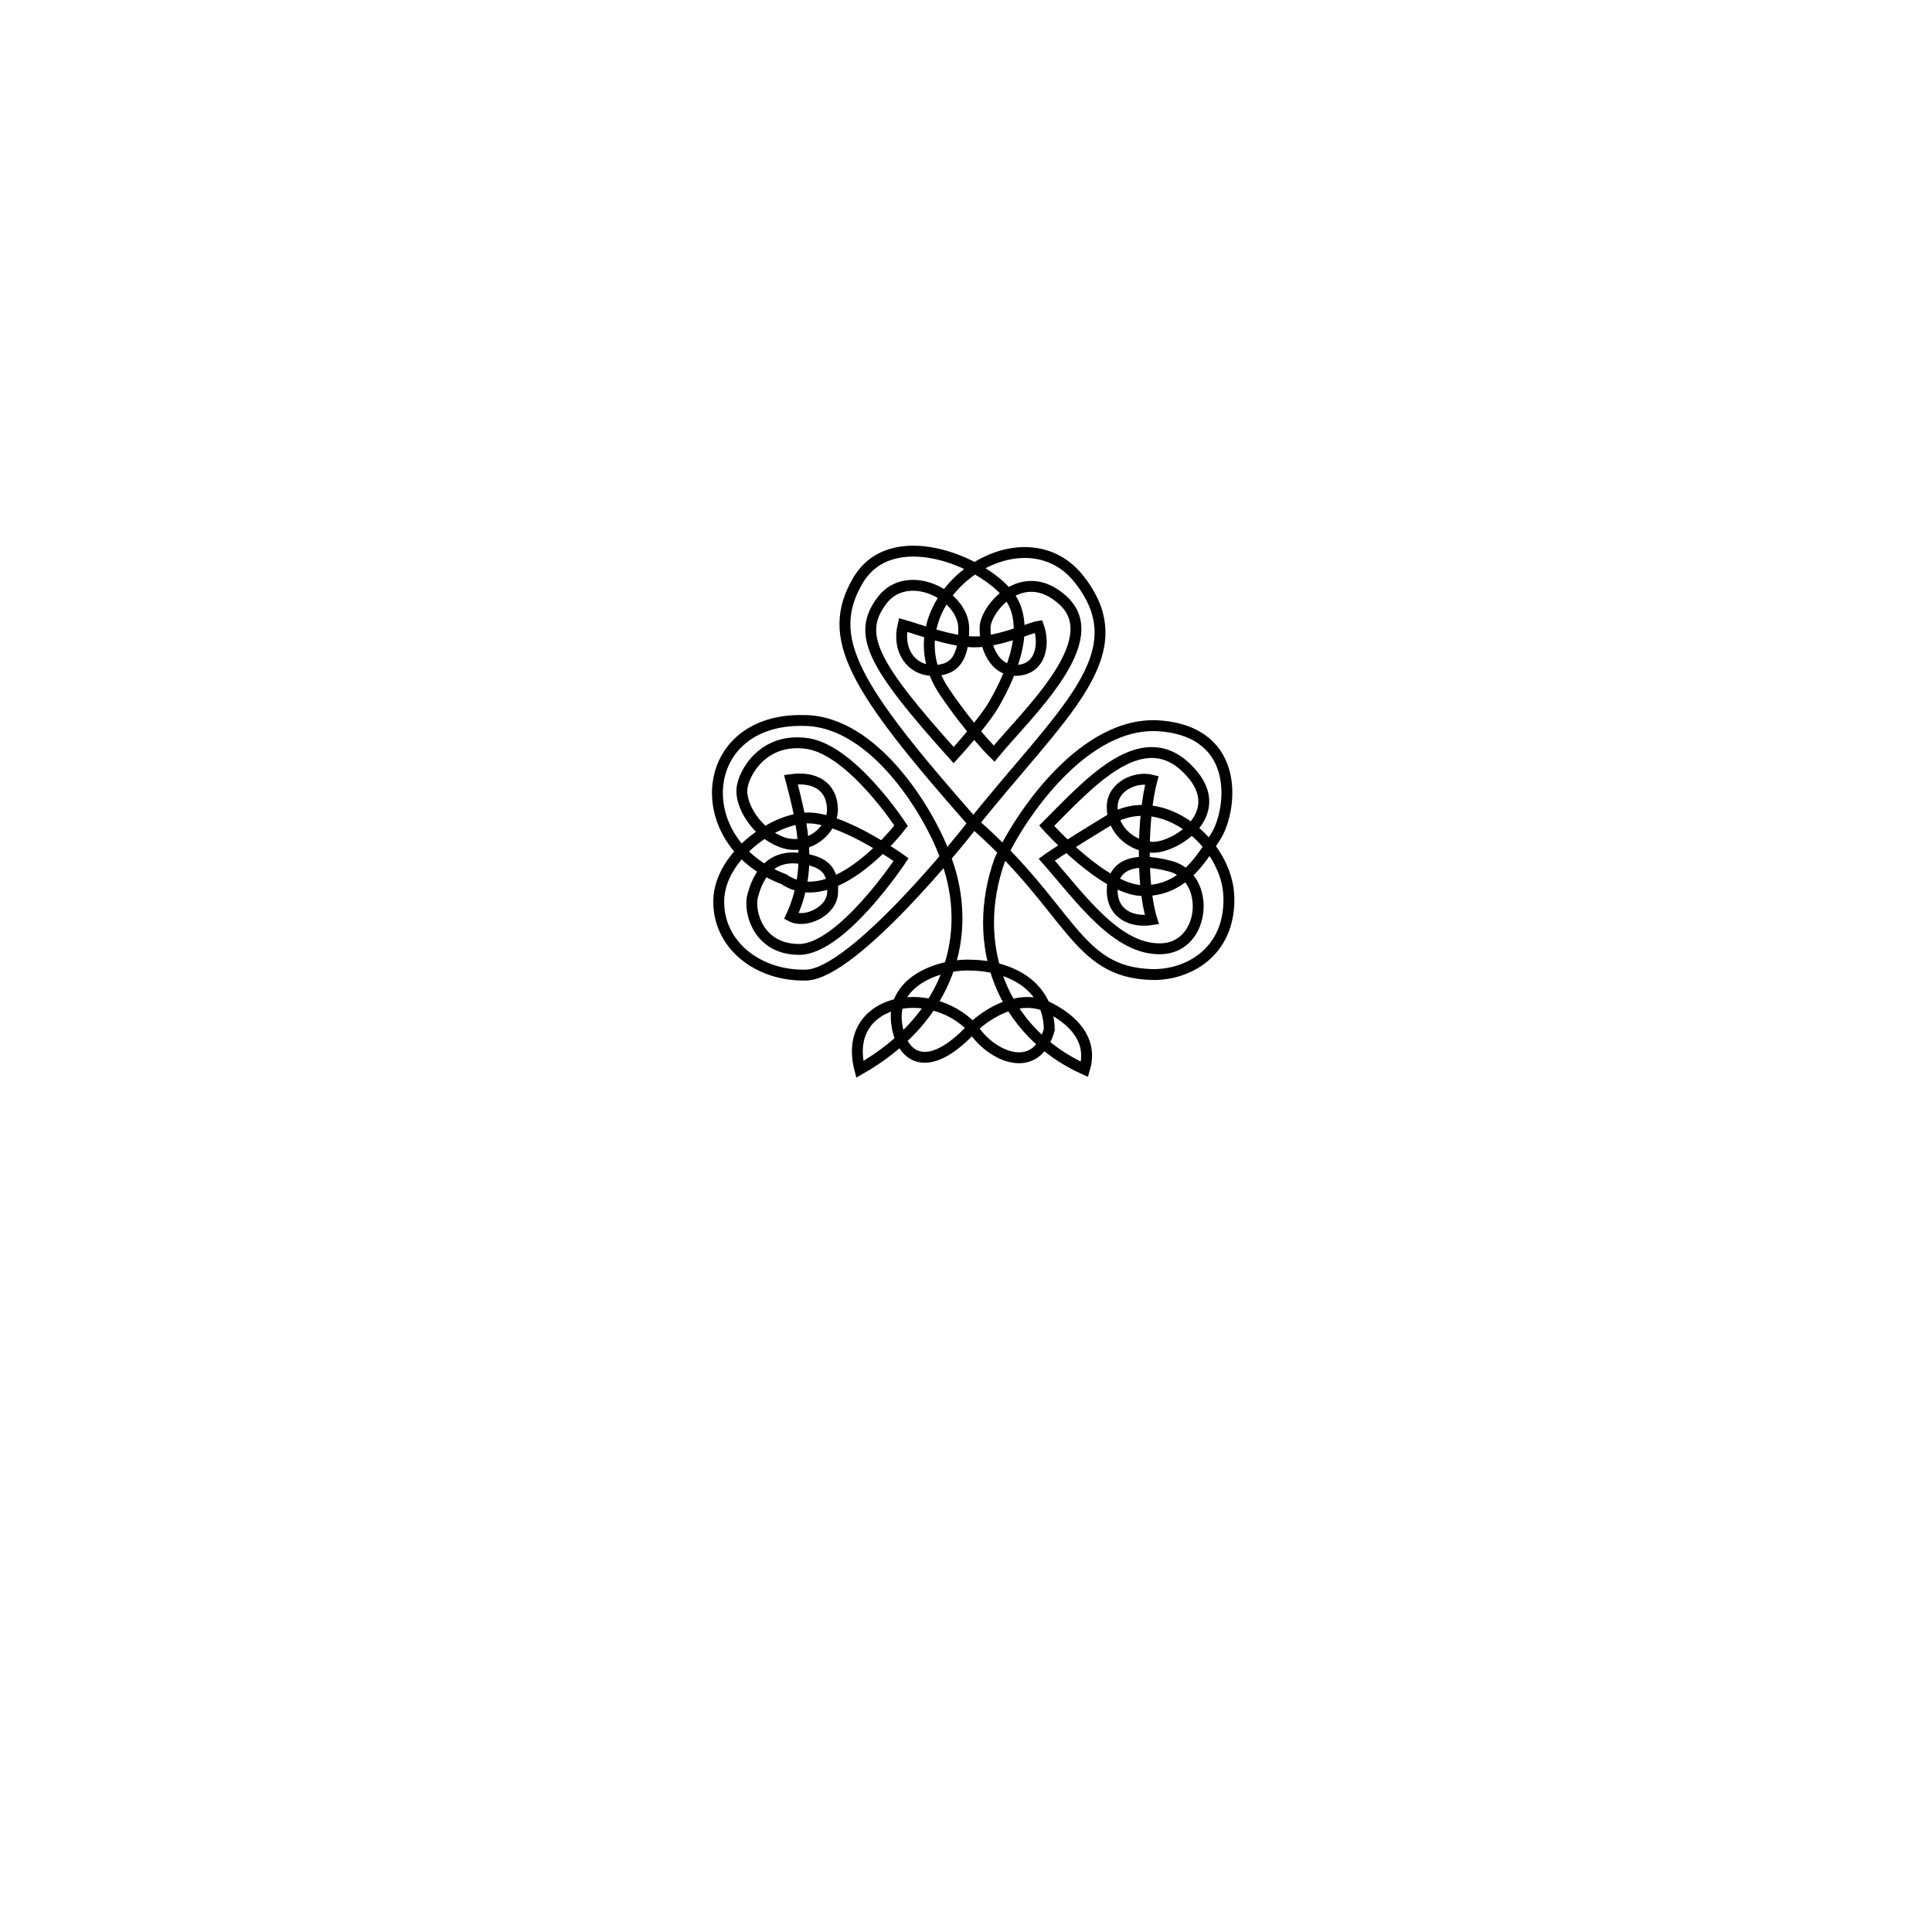 <?xml version="1.0"?><svg width="355" height="355" xmlns="http://www.w3.org/2000/svg">
 <title>Celtic Shamrock</title>

 <g>
  <title>Layer 1</title>
  <path d="m198.28,106.427c10.882,13.813 -3.111,24.378 -19.741,45.265c-1.576,2.117 -21.674,27.218 -30.379,27.474c-8.708,0.256 -16.302,-5.458 -16.09,-13.803c0.208,-8.213 10.706,-15.657 17.252,-15.034c6.547,0.622 16.253,7.625 16.253,7.625c0,0 -10.938,16.523 -18.768,16.499c-7.589,-0.024 -9.244,-7.065 -8.517,-9.805c0.728,-2.739 2.546,-7.471 8.244,-6.973c5.698,0.498 6.577,2.856 6.456,6.342c-0.121,3.486 -5.061,5.728 -7.607,4.358c3.897,-8.342 2.241,-16.564 -0.061,-25.125c4.364,-0.623 7.516,1.226 7.637,5.335c0.122,4.109 -4.728,7.969 -9.456,6.101c-4.728,-1.868 -7.391,-6.764 -7.186,-9.649c0.204,-2.872 3.895,-9.638 12.059,-8.409c8.163,1.229 17.199,15.099 17.199,15.099c0,0 -12.276,16.119 -21.587,9.807c-17.522,-6.628 -15.955,-29.574 3.686,-29.146c13.253,0 23.621,17.77 26.22,25.565c4.956,13.591 0.741,29.049 -15.908,38.539c-3.336,-12.804 12.704,-16.091 20.767,-7.585c3.046,4.96 11.516,9.147 14.052,0.296c-0.158,-9.046 -8.538,-11.733 -14.052,-11.848c-5.513,-0.378 -14.895,2.618 -14.022,10.474c0.686,6.18 5.394,10.291 14.022,0.975c2.545,-2.49 8.645,-6.472 14.1,-3.608c5.456,2.864 7.802,6.683 6.42,11.296c-15.236,-6.904 -21.161,-22.955 -15.551,-38.539c3.637,-7.969 15.52,-25.751 29.548,-24.563c15.02,1.272 13.044,15.686 10.134,20.293c-2.909,4.607 -6.304,10.086 -13.457,9.961c-7.153,-0.125 -17.621,-11.917 -17.621,-11.917c7.667,-7.689 17.182,-18.475 25.447,-10.848c8.952,8.26 -2.007,15.17 -6.25,14.796c-4.243,-0.373 -7.235,-3.672 -7.16,-7.471c0.075,-3.799 4.385,-5.603 7.295,-4.856c-1.7,6.306 -2.028,19.241 0,25.634c-3.736,0.591 -7.267,-1.055 -7.295,-5.293c-0.029,-4.238 3.16,-6.52 10.676,-4.528c7.516,1.992 6.58,14.832 -1.581,15.17c-8.161,0.337 -14.804,-9.173 -21.132,-16.378c0,0 2.263,-1.664 11.681,-7.383c9.417,-5.719 21.603,4.292 21.801,14.372c0.201,10.212 -7.774,14.335 -14.259,14.123c-14.03,-0.457 -14.664,-12.163 -32.796,-27.96c-21.866,-24.826 -27.294,-33.879 -21.123,-44.415c6.114,-10.439 22.715,-3.687 27.649,2.594c4.935,6.281 -0.639,16.592 -2.571,19.994c-1.989,3.501 -7.473,9.471 -7.473,9.471c-15.183,-16.86 -17.789,-22.271 -13.183,-28.406c4.605,-6.134 14.978,-1.148 15.033,5.113c0.054,6.261 -2.305,7.842 -5.941,7.72c-3.635,-0.122 -6.338,-3.617 -5.213,-8.343c2.338,0.629 8.616,3.071 13.093,3.113c4.478,0.041 10.541,-2.683 11.806,-2.864c1.145,3.181 0.493,7.821 -3.879,8.093c-4.373,0.272 -6.062,-4.607 -5.94,-7.969c0.121,-3.362 6.941,-11.663 14.338,-4.864c8.035,7.384 -6.628,20.781 -12.688,28.141c0,0 -4.106,-3.997 -9.092,-11.323c-11.186,-16.435 13.828,-34.55 24.711,-20.736l0,0z" stroke-width="2" stroke-miterlimit="4" stroke="#000000" fill="none" id="path3633"/>
 </g>
</svg>